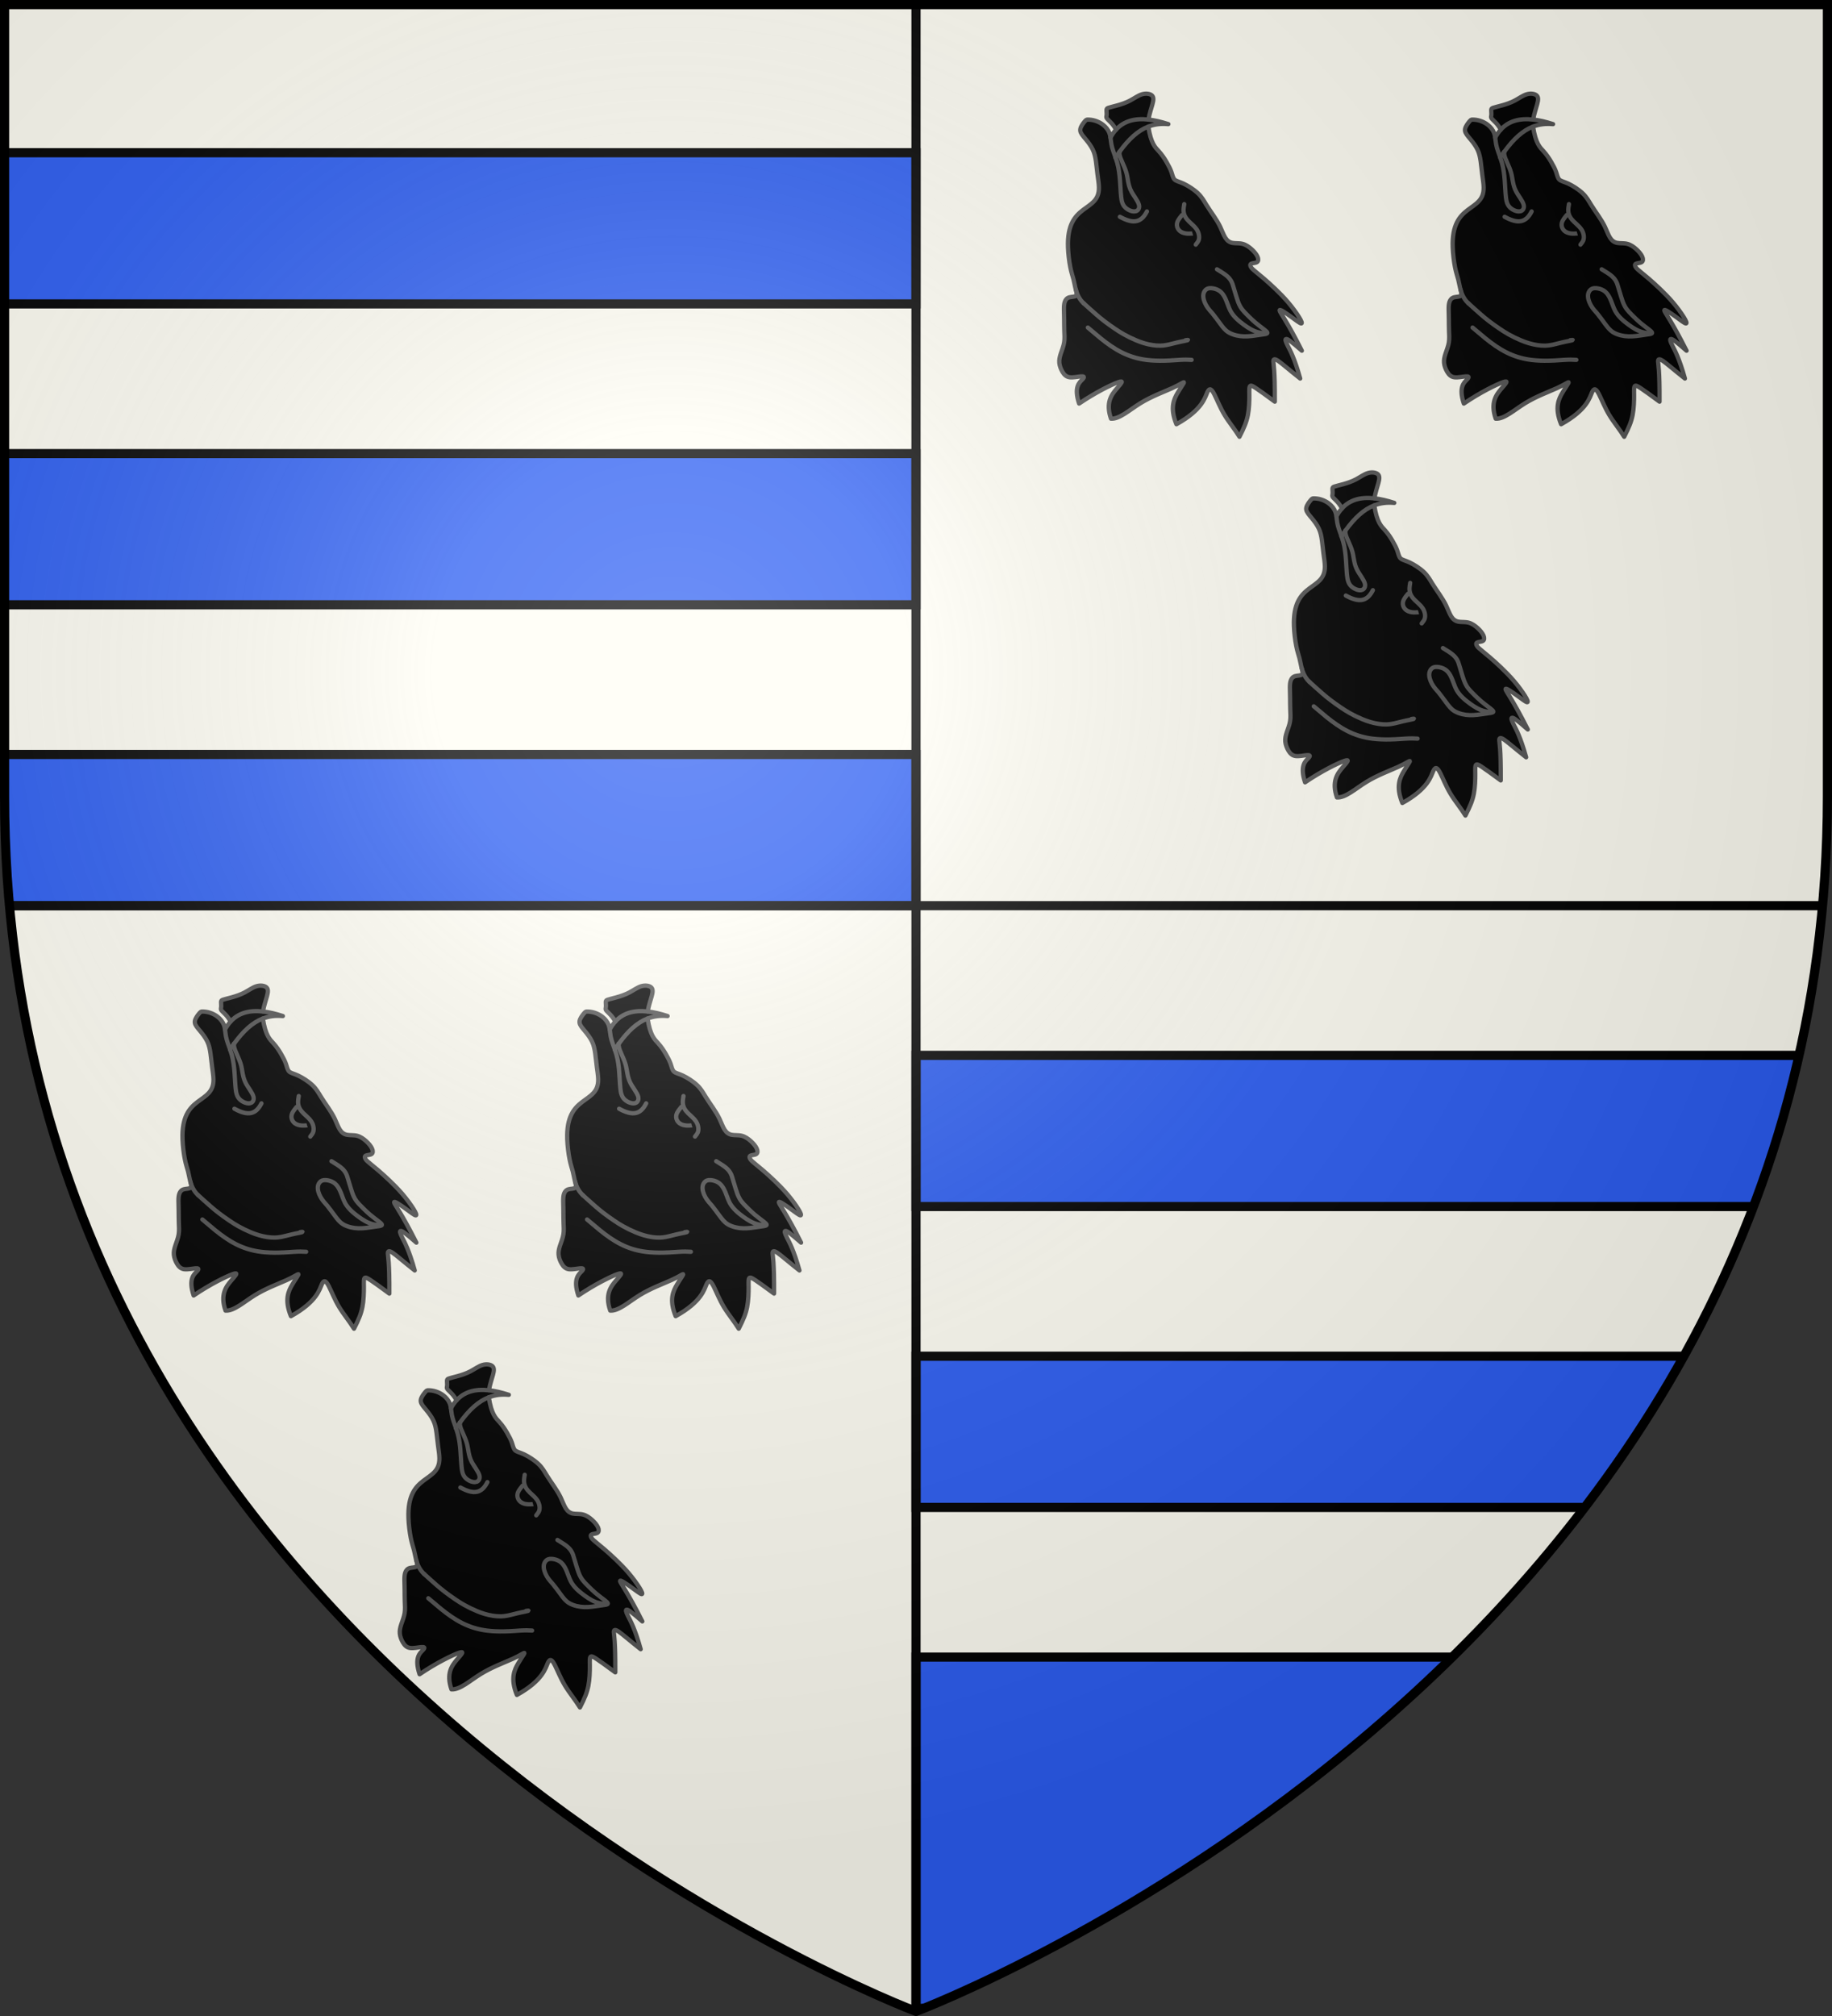 <?xml version="1.0" encoding="utf-8"?>
<svg width="600px" height="660px" viewBox="0 0 600 660" version="1.1" xmlns="http://www.w3.org/2000/svg" xmlns:xlink="http://www.w3.org/1999/xlink">
  <rect x="0" y="0" width="600" height="660" fill="#333333" stroke="none"/>
  <defs>
    <clipPath id="m">
      <path id="s" d="M1.5,1.5v259.23C1.5,546.18,300,658.5,300,658.5s298.5-112.32,298.5-397.77V1.5H1.5z"/>
    </clipPath>
    <g id="b" transform="matrix(0 .156 -.156 0 0 0)" stroke="#545454" stroke-width="9" stroke-linecap="round" stroke-linejoin="round">
      <path d="m33.978 631.89c1.383-12.561 4.588-26.455 9.591-41.771-1.469 15.349 0.263 29.136 5.194 41.988 35.974-5.536 43.674-14.679 51.464-21.792 7.79-7.115 15.669-12.201 23.05-16.52 7.38-4.319 14.261-7.87 20.738-10.126 6.476-2.255 12.546-3.215 15.964-6.724s4.183-9.566 8.509-18.839c4.327-9.273 12.218-21.76 20.251-30.174s16.21-12.752 24.17-17.668 15.704-10.406 23.271-15.492c7.567-5.088 14.958-9.771 23-13.609 8.041-3.836 16.734-6.826 22.822-10.694s9.575-8.611 10.801-14.882c1.228-6.271 0.195-14.068 2.007-21.264 1.814-7.196 6.473-13.791 11.546-19.324 5.072-5.534 10.559-10.005 15.482-12.159 4.923-2.155 9.283-1.994 11.345 1.141 2.064 3.134 1.831 9.24 3.263 12.07s4.526 2.384 7.566 0.36 6.025-5.625 9.697-10.112c3.672-4.486 8.034-9.859 13.806-16.58 5.771-6.723 12.955-14.794 21.4-23.648 8.445-8.855 18.154-18.491 28.78-27.52 10.625-9.029 22.169-17.449 30.631-22.716s13.842-7.381 13.524-4.562-6.338 10.57-14.11 21.329c-7.772 10.758-17.298 24.524-13.068 23.956 4.231-0.566 22.219-15.466 84.394-46.711-20.162 22.94-24.448 29.606-24.542 32.559s3.999 2.192 13.894-2.794c9.894-4.986 25.589-14.198 69.018-26.311-19.604 24.888-31.108 37.704-36.562 45.619-5.455 7.916-4.86 10.931 0.792 10.774s16.365-3.489 84.362-3.114c-30.481 41.515-34.772 48.109-33.415 51.112 1.356 3.004 8.361 2.417 19.918 2.345 11.556-0.074 27.665 0.369 41.704 3.09 14.04 2.721 26.011 7.723 45.45 17.631-16.005 9.909-30.351 22.062-45.789 31.36s-31.966 15.74-42.735 21.209c-10.769 5.47-15.778 9.967-5.094 14.869 10.685 4.901 37.062 10.206 67.31 64.981-34.868 14.408-53.284 4.897-66.314-2.812-13.03-7.709-20.675-13.616-21.641-12.876-0.968 0.74 4.742 8.126 12.348 24.912 7.604 16.786 17.102 42.972 31.448 66.296 14.344 23.324 33.534 43.785 32.495 61.816-33.621 11.718-50.36-1.25-62.289-11.352-11.928-10.102-19.044-17.341-14.344-3.947 4.701 13.392 21.219 47.419 44.902 82.25-35.055 11.75-44.81-1.252-50.425-6.736s-7.09-3.45-6.604 2.8 2.935 16.715 1.837 24.034c-1.097 7.317-5.741 11.489-11.382 14.85-5.64 3.361-12.279 5.911-18.642 6.54s-12.451-0.666-19.542-3.002c-7.09-2.335-15.182-5.713-23.384-7.05-8.2-1.337-16.508-0.635-24.869-0.328-8.361 0.309-16.776 0.223-24.46 0.33-7.685 0.106-14.639 0.407-20.721 0.416-6.082 9e-3 -11.294-0.274-15.62-1.87-4.327-1.596-7.77-4.508-9.146-9.488-1.377-4.981-0.689-12.031-3.721-14.342-2.494-1.899-7.503-0.596-12.582 0.792-1.1 0.3-2.204 0.605-3.285 0.881-6.077 1.556-11.476 2.239-17.924 3.934-6.446 1.695-13.941 4.402-25.72 6.75-11.78 2.348-27.844 4.334-41.481 4.834-95.464 3.496-72.048-65.886-125.97-64.969-7.702 0.131-16.984 1.698-26.364 2.91-9.379 1.214-18.858 2.074-27.7 3.303-8.841 1.229-17.049 2.826-25.026 6.607-7.976 3.781-15.725 9.745-22.281 15.195-6.558 5.449-11.922 10.384-17.384 11.115-5.463 0.731-11.02-2.739-15.491-6.001-4.47-3.263-7.851-6.316-7.926-7.857-0.569-11.831 3.421-24.495 10.918-34.042 4.586-5.84 10.484-10.515 16.749-13.001 3.236-1.285 6.569-1.985 9.979-2.49-6.321-3.43-11.858-7.303-16.616-11.638-3.914 2.04-7.676 4.48-11.121 7.35-4.365 3.636-8.219 7.965-10.711 10.318-5.279 4.982-4.444 1.094-15.568 2.199-6.246 0.62-7.303-0.576-8.418-3.703-2.811-7.885-6.001-28.054-15.242-45.582-4.62-8.765-10.754-16.871-13.191-25.144-2.439-8.273-1.183-16.712 2.359-20.711 7.4-8.355 24.778 2.689 50.671 7.225z"/>
      <path d="m234.33 561.33c4.487 3.652 6.606 5.229 8.315 6.405 1.708 1.176 3.004 1.952 4.29 2.566 9.005 4.291 17.532 0.551 21.988-5.76 3.184-4.508 4.29-10.328 4.471-15.45 0.072-2.049-2e-3 -3.986-0.454-10.665"/>
      <path d="m211.43 556.75c5.872 1.006 8.572 1.281 10.708 1.39 2.135 0.107 3.705 0.048 5.2-0.121 17.941-2.021 25.018-19.615 37.506-27.684 7.284-4.707 16.41-6.174 22.988-3.638 1.88 0.725 3.551 1.776 8.671 5.84"/>
      <path d="m470.49 759.13c15.819-18.672 19.199-22.735 22.471-26.79 22.906-28.385 40.501-56.405 45.464-96.742 1.417-11.525 1.805-24.055 1.626-35.309-0.269-16.881-1.81-30.891-2.15-41.915-0.114-3.675-0.094-7.018 0.381-17.145"/>
      <path d="m71.815 711.58c4.514-0.667 9.16-0.991 13.889-1.869 9.026-1.677 18.354-5.374 27.981-8.724"/>
      <path d="m419.66 767.77c3.28-3.624 6.665-7.36 10.196-11.276 4.516-5.01 9.271-10.316 13.826-15.604 4.556-5.286 8.912-10.554 13.324-16.296 5.514-7.179 11.115-15.101 16.189-22.634 4.059-6.025 7.78-11.801 11.431-18.274 4.562-8.089 9.015-17.266 12.786-26.359 2.263-5.455 4.28-10.88 5.964-16.564 3.368-11.369 5.397-23.771 5.111-34.355-0.239-8.819-2.086-16.375-4.044-24.212-1.566-6.27-3.203-12.72-4.424-18.681-0.611-2.981-1.119-5.839-1.621-8.266-1.006-4.853-1.995-7.98-1.855-5.436 0.035 0.636 0.141 1.626 0.588 4.329"/>
      <path d="m390.72 784.41c11.036-3.016 21.258-8.159 28.935-16.642"/>
      <path d="m113.69 700.99c3.655-1.272 7.354-2.495 11.095-3.538 24.174-6.737 50.16-5.99 70.891-8.215 9.07-0.974 17.135-2.516 23.289-9.172 5.275-5.706 9.146-15.17 7.463-21.529-1.404-5.3-6.664-8.444-13.519-6.73-8.225 2.056-18.746 11.108-28.728 16.238-13.309 6.841-25.658 6.71-37.659 9.899-15 3.985-29.456 13.154-39.164 14.63-2.027 0.309-3.848 0.281-5.625 0.11"/>
      <path d="m226.8 635.06c22.716 11.489 27.422 27.526 11.258 56.77"/>
      <path d="m348.2 488.03c4.442-7.308 6.527-10.556 8.201-13.06s2.936-4.261 4.178-5.838c8.695-11.039 16.416-13.242 24.191-15.538 6.664-1.968 13.368-4.001 20.575-6.232 7.207-2.232 14.918-4.662 21.46-8.496 4.362-2.555 8.205-5.735 11.719-8.992 2.634-2.444 5.084-4.93 7.724-7.616 4.4-4.475 9.329-9.501 13.81-14.774 5.378-6.326 10.109-13.006 14.514-18.612 2.204-2.803 4.325-5.336 5.869-6.259 1.029-0.615 1.801-0.515 2.395 0.273 1.186 1.573 1.659 5.89 2.301 10.579 0.965 7.032 2.315 14.899 3.125 22.28 1.215 11.071 1.216 21.048-1.317 31.62-1.409 5.874-3.599 11.932-6.688 16.832-4.322 6.86-10.402 11.45-17.206 16.49-7.775 5.76-16.495 12.106-21.794 16.468-3.31 2.726-5.285 4.676-7.455 6.532-12.589 10.768-31.786 18.381-42.036 8.429-2.474-2.402-4.428-5.827-3.944-12.418 0.345-4.706 1.933-11.028 5.051-15.99 6.237-9.924 18.599-14.414 29.776-18.562 4.471-1.66 8.752-3.265 12.755-5.399 12.008-6.402 21.501-17.565 29.741-28.99 6.866-9.52 12.862-19.224 15.386-29.859 0.253-1.064 0.471-2.136 0.724-3.485 0.254-1.349 0.544-2.973 1.099-6.235"/>
      <path d="m48.763 632.11c8.39 21.871 26.046 41.032 52.966 60.57"/>
      <path d="m101.73 692.68c3.801 2.759 7.786 5.525 11.956 8.307"/>
      <path d="m55.199 699.94c-17.535-15.979-24.501-38.265-21.221-68.049"/>
    </g>
    <radialGradient id="a" cx="220" cy="220" r="390" gradientUnits="userSpaceOnUse">
      <stop stop-color="#fff" stop-opacity=".314" offset="0"/>
      <stop stop-color="#fff" stop-opacity=".25" offset=".2"/>
      <stop stop-color="#6b6b6b" stop-opacity=".125" offset=".6"/>
      <stop stop-opacity=".125" offset="1"/>
    </radialGradient>
  </defs>
  <use xlink:href="#s" fill="#fffef4"/>
  <g id="b_set">
    <use xlink:href="#b" transform="translate(258.7 449.84)"/>
    <use xlink:href="#b" transform="translate(184.7 325.84)"/>
    <use xlink:href="#b" transform="translate(310.7 325.84)"/>
  </g>
  <use xlink:href="#b_set" transform="translate(290 -292)"/>
  <g clip-path="url(#m)" fill="#2b5df2" stroke="#000" stroke-width="3">
    <path d="M0 50h300v49.5h-300z m0 98.5h300v49.5h-300z m0 98.5h300v49.5h-300z m300 98.5h300v49.5h-300z m0 98.5h300v49.5h-300z m0 98.5h300v115h-300z"/>
    <path d="M0 296.5h600 M300,0v660"/>
  </g>
  <use xlink:href="#s" fill="url(#a)" stroke="#000" stroke-width="3"/>
</svg>
